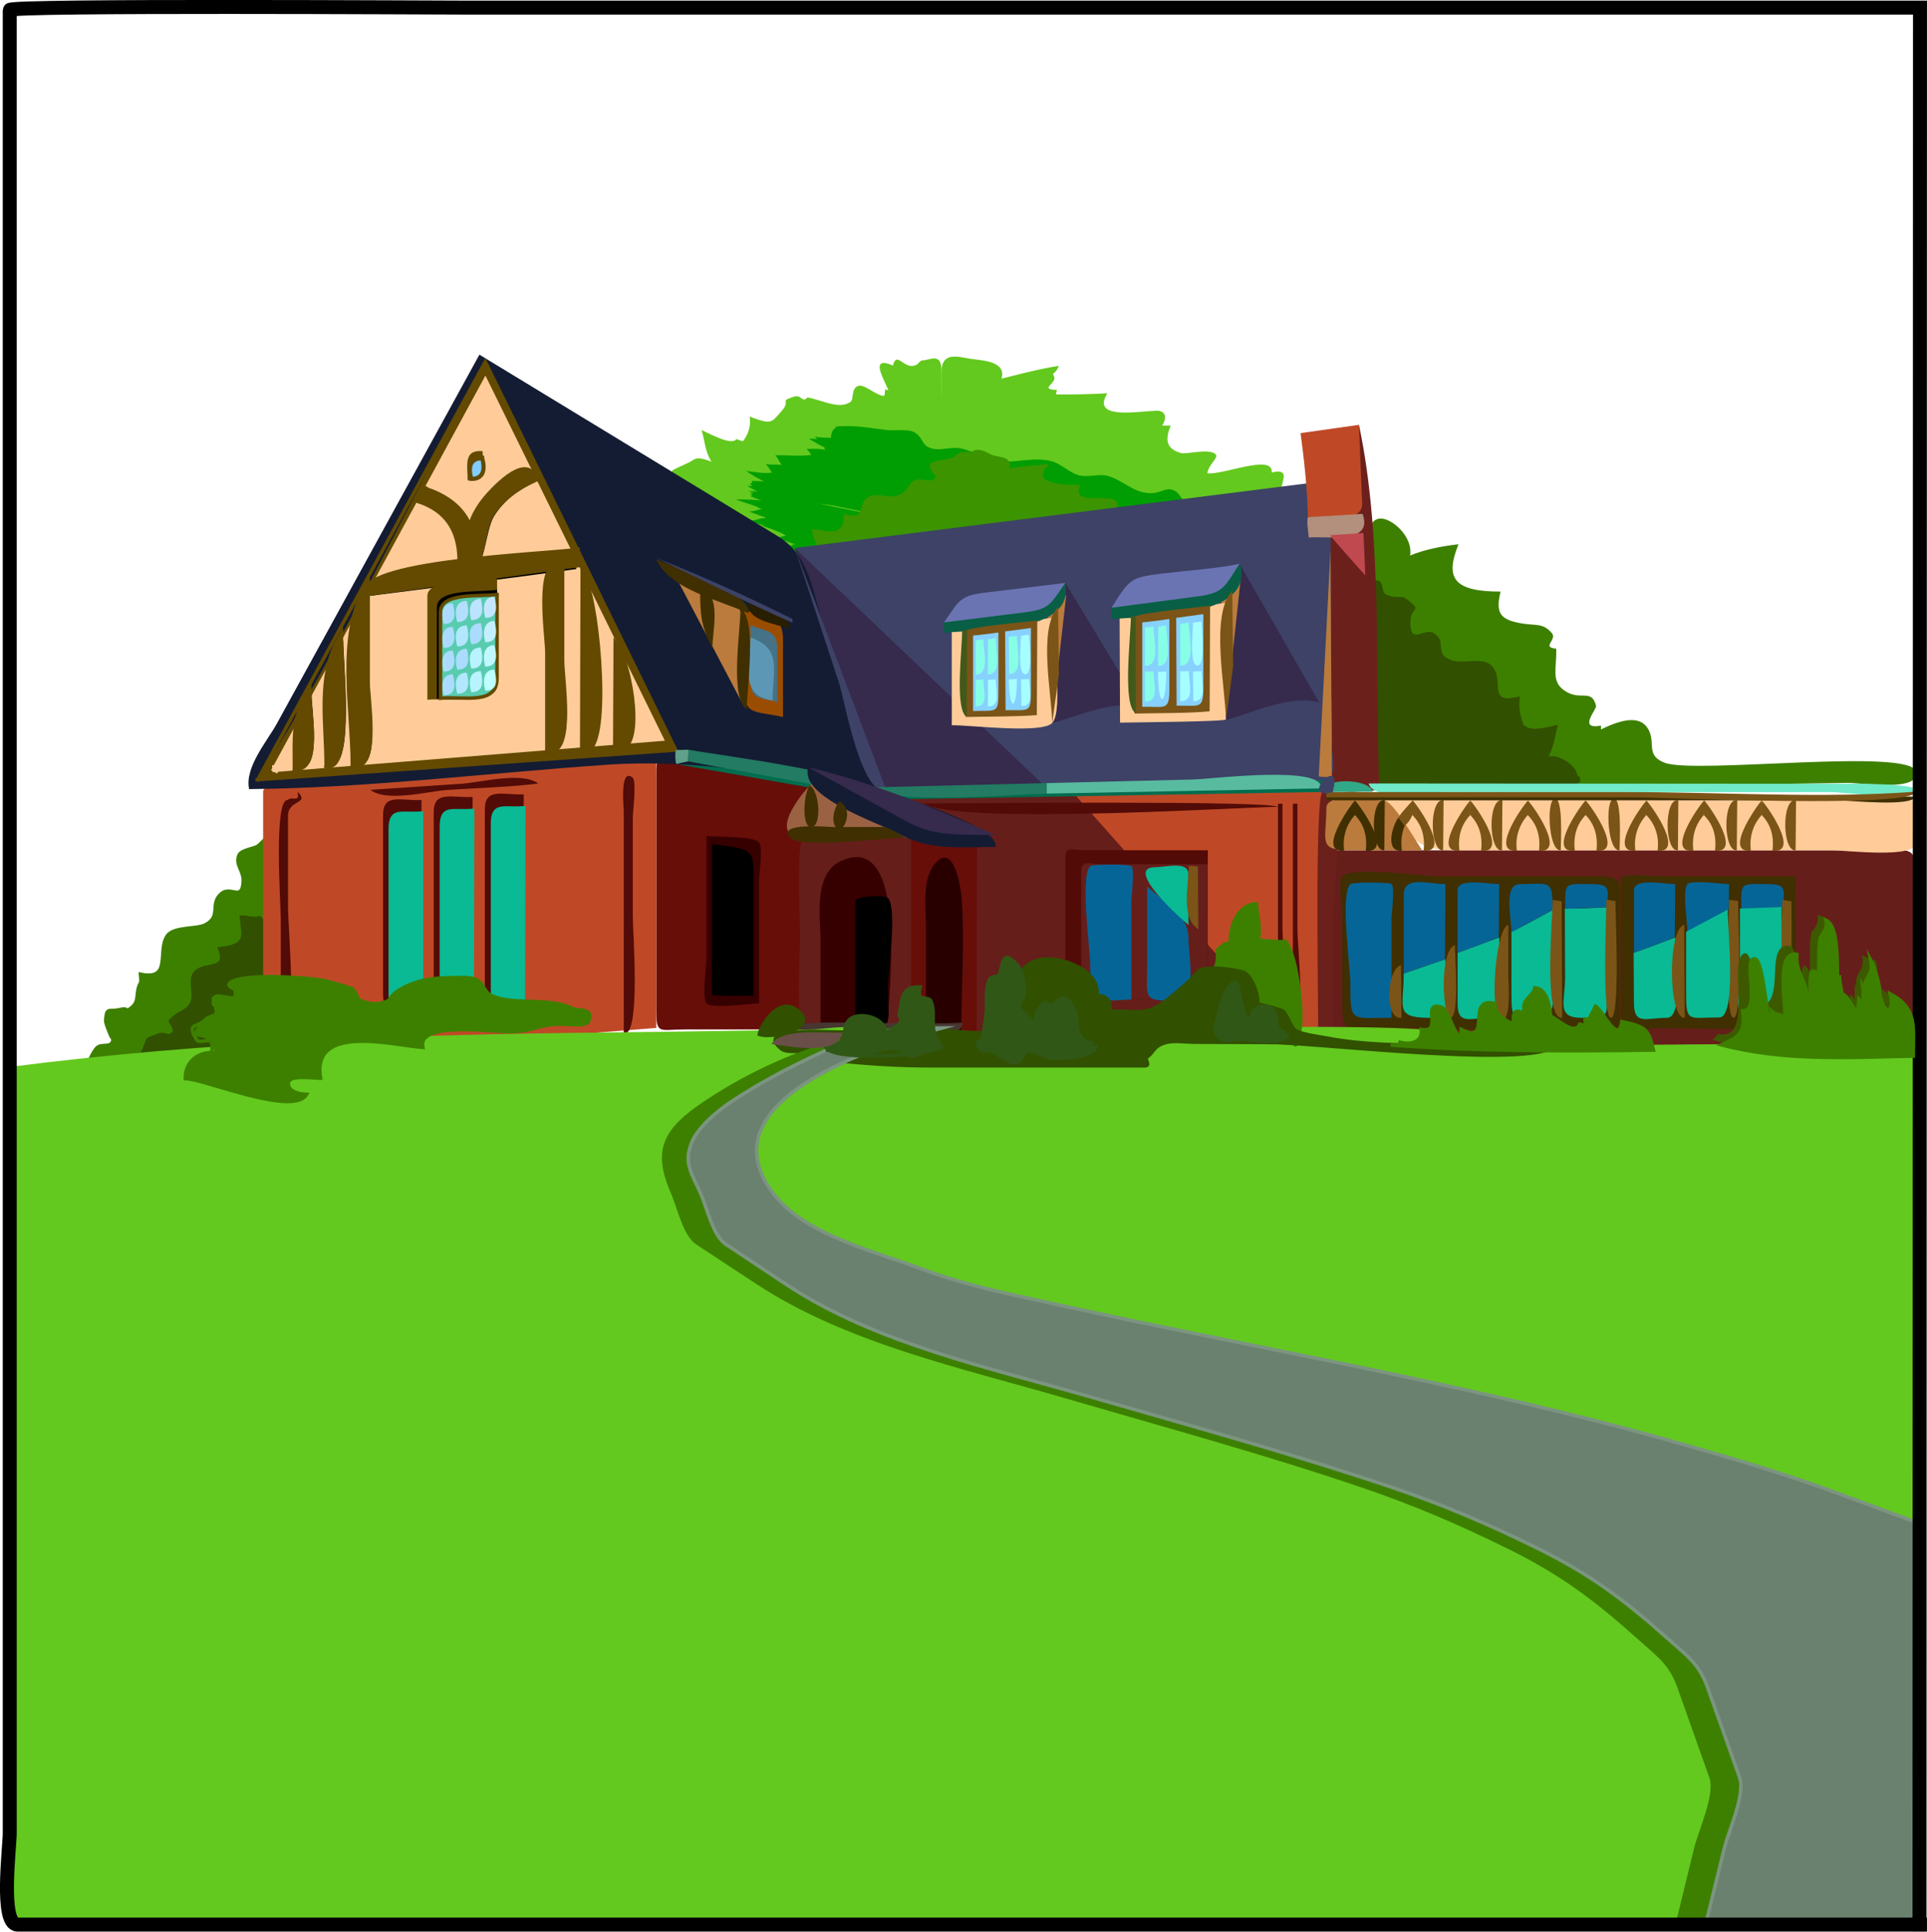 <svg xmlns="http://www.w3.org/2000/svg" viewBox="0 0 275.882 276.6" version="1.0"><path d="M1.009 158.49c.345.51.107.15 0 0" fill="#b8ffd1"/><path d="M134.9 77.936l-28.894 1.099c-4.789.182-4.749.819-6.851-3.59-.906-1.898-3.854-5.638-2.926-8.047.036-.093 1.804-.912 2.072-1.022 1.293-.531 1.06-1.203 3.563-.269-.932-1.398-.938-2.96-1.425-4.517 1.307.597 4.308 2.245 4.989 1.291.21.045.804.331.971.269.671-.913 1.17-2.104.908-3.495 3.198 1.18 3.077.924 4.599-.807 1.426-1.622-.476-1.315 1.75-2.043 1.118-.366 1.181.974 1.944.108 2.28.412 4.494 1.767 6.153.645.543-.367.028-1.984 1.165-2.312.867-.25 2.446 1.37 3.629 1.452.186-.208.124-.695.193-.968-.024.01.442.179.455.162-.671-1.651-2.772-5.019.647-3.549.488-2.017 1.412.231 2.849.054.932-.115.833-.805 1.491-.807.89-.003 2.583-1.131 2.602 1.368.05 8.198.67 17.038.11 24.978" fill="#63c91e"/><path d="M134.9 77.56l-.119-24.169c-.015-3.042 2.19-2.343 4.135-2.018 1.446.242 5.23.262 4.47 2.85 2.646-.657 5.543-1.439 8.228-1.829-.375.631-.219.583-.844 1.129a.866.866 0 010 .161c.975 1.117-2.28 2.066.519 2.151.046.102-.174.59-.064.645a112.12 112.12 0 007.318-.162c-2.391 3.84 4.358 2.564 6.674 2.527 1.295-.195 2.12.548 1.166 2.098.401 0 .811.014 1.229 0-.917 2.188-.509 3.345 1.425 3.925.808.242 4.312-.765 5.053.269.315.44-1.13 1.508-1.23 2.634 2.17.292 9.515-2.854 9.199-.107 2.482-.556 1.641.815 1.359 2.367 3.126-.118 4.893 1.637.314 2.147-16.17 1.801-32.65 4.708-48.85 5.382" fill="#63c91e"/><path d="M144.29 77.506l-24.841-4.926c-3.836-.761-8.306-2.369-12.21-2.227.035.119.546.154.647.216.012-.005-.511.142-.52.107.078.085.248.098.324.162.103.081-.375.243-.387.161.555.202 1.185.534 1.813.7a24.886 24.886 0 00-3.757-.162c1.048.38 2.819.899 3.174 1.129.1.152.468.147.583.215-.544.063-1.081.354-1.942.376.769.204 1.579.6 2.396.807v.107c-.649.026-1.45.338-2.009.377v.107c.601.207 1.206.449 1.814.591.057.035-.271.071-.322.054 1.32.369 2.513.857 3.496 1.398-.294.027-.816.241-1.424.27.559.198 1.853.737 2.786.967-.095.04-.526-.007-.583.054.06-.021.082-.003.063.054.053-.003.237.095.26.054-.115-.011-.084.021-.131.054-1.036-.2-2.055-.204-3.108-.269.038.034.225.124.064.161.272.176.722.256 1.036.377.003-.031-.612.026-.584.053.854.176 1.677.603 2.398.807-.556.379-1.264 1.412.623 1.225l30.34-2.999" fill="#009e02"/><path d="M144.29 77.506l-24.399-4.984c-3.585-.732-9.952-.871-12.848-2.921.083-.088.522.037.647 0-.033-.104-.381-.224-.258-.376.626-.138.055-.189.193-.323.062.021.083.003.065-.054.578.074 1.174.025 1.75.108a17.485 17.485 0 01-2.592-1.506c1.38.149 2.585.404 3.693.215-.261-.246-.394-.737-.972-1.237.751.193 1.609.016 2.397.162-.353-.314-.624-1.069-.971-1.398 1.804-.027 3.296.188 5.183-.054-.154-.166-.35-.52-.713-.86.717.039 1.806-.097 2.72.162-.033-.078-.289-.363-.323-.323.021.013.31.015.323 0-.745-.27-1.603-.876-2.331-1.237.326-.115.78-.011 1.166 0-.027.008-.388-.356-.325-.376.731.218 1.507.124 2.267.215-.028-.306.248-2.066 1.449-1.26 7.95 5.349 15.91 10.698 23.87 16.047" fill="#009e02"/><path d="M144.29 77.506l33.812-3.281c-1.661-.698-3.423-1.46-5.181-1.828-1.137-.238-2.525.148-3.369-.269.356.176-.784-1.483-1.165-1.721-1.411-.884-1.906.215-3.694.216-2.477.001-4.064-2.043-6.347-2.527-1.108-.235-2.708.305-3.95-.054-1.295-.374-2.54-1.646-3.822-1.989-2.412-.646-4.905.173-7.319.053-2.382-.118-3.683-1.606-5.96-1.936-1.481-.214-3.118.61-4.534-.215-.779-.454-.809-1.541-1.943-2.097-.889-.437-2.816-.166-3.757-.269-2.472-.271-4.776-.789-7.514-.484 8.25 5.468 16.49 10.935 24.74 16.401" fill="#009e02"/><path d="M138.98 81.109l-25.586.053c.014-1.788 1.852-3.08 3.758-2.742-.579-.837-.718-1.682-.971-2.635 1.978.031 4.804 1.439 4.599-2.205 3.352 1.008 1.898-1.263 3.303-2.258 1.467-1.04 3.021.212 4.599-.43 1.371-.558 1.337-1.664 2.268-2.097 1.104-.514 2.214.593 3.044-.484v-.107c-2.384-2.509.531-2.131 2.008-2.527.216-.058 1.65-.907 1.424-.967 1.199.322 1.554-.898 1.554 1.118.01 5.039.01 10.428.01 15.281" fill="#3b9400"/><path d="M138.98 81.109c0-2.615-1.51-15.264.196-16.455 1.046-.73 2.392.372 2.978.538 1.337.38 2.564.166 2.462 1.882 1.78-.377 3.718-.451 5.505-.591-.189.549-.196.315-.581.646v.107c-1.17 1.943 2.152 2.196 5.116 2.205-1.712 3.675 6.561.263 5.183 3.441.654.775.047 1.505.97 2.205.967.733 3.17.209 4.277 1.291-2.783 1.652 5.051 1.287 6.347 1.882-1.51 2.241 1.685 1.256 1.556 1.936-.385 2.026-5.777.967-8.314.967-8.52-.001-17.31.404-25.71-.054" fill="#3b9400"/><path d="M194.04 113.05l1.607-27.695c.188-3.226-1.135-11.631 2.343-11.074 1.671.268 4.319 2.755 3.887 5.269 2.113-.885 4.648-1.355 6.932-1.613-1.953 4.834-.75 6.775 6.024 6.775-.757 3.076-.039 3.986 2.783 4.517 2.267.426 3.194-.112 4.535 1.397.867.977-1.564 2.071.648 2.259.115 2.9-.913 4.869 1.557 6.237 2.06 1.14 3.521-.476 4.145 1.936.143.549-2.704 3.476.714 2.85.041.058-.055.52 0 .538 3.148-1.533 5.985-2.187 6.996.483.655 1.732-.449 3.324 2.137 4.302 4.397 1.663 35.585-2.256 36.013 1.344.341 2.866-7.765 1.508-9.819 1.537l-31.033.436c-13.04.18-26.53 1.17-39.47.5" fill="#3d8000"/><path d="M194.36 113.21l24.354-.905c1.053-.039 6.786.485 7.45-.331.357-.438-.389-1.096-.388-1.022-.016-1.185-2.485-2.997-4.083-2.635.774-1.375.938-3.009 1.36-4.517-1.597.244-3.729 1.122-4.923 0-.46-1.176-.786-2.66-.52-4.087-4.789 1.239-2.176-2.011-3.884-4.194-1.272-1.626-4.089-.364-5.892-.968-2.641-.884-.599-2.688-2.528-3.871-1.365-.837-3.152 1.528-3.37-1.021-.26-3.034 1.888-1.874-.259-3.657-1.246-1.035-1.406-.07-3.238-.86-.944-.407.098-2.592-2.136-1.882-2.63.84-1.75 25.84-1.94 29.95" fill="#315000"/><path d="M41.559 151.5l-29.667 2.796c.401-1.169 1.038-3.098 1.879-4.14.712-.883 2.018.065 2.396-1.13.018-.056-1.08-2.331-1.037-2.903.147-1.979.375-1.175 2.073-1.56 1.604-.363.388.731 1.684-.323 1.149-.936.447-2.167 1.231-3.494.113-.192.024-1.015 0-1.237 4.551.924 2.346-3.285 3.822-5.484.923-1.375 4.229-.921 5.505-1.613 2.322-1.26.506-2.984 2.267-4.463 1.345-1.13 2.959 1.195 3.11-1.72.083-1.617-1.233-2.413-.583-3.818.317-.687 2.254-.942 2.656-1.237.96-.704 2.245-2.711 3.951-2.688.256 10.86 1.203 22.37.713 33" fill="#3d8000"/><path d="M41.559 151.5l-29.667 2.796c.401-1.169 1.038-3.098 1.879-4.14.712-.883 2.018.065 2.396-1.13.018-.056-1.08-2.331-1.037-2.903.147-1.979.375-1.175 2.073-1.56 1.604-.363.388.731 1.684-.323 1.149-.936.447-2.167 1.231-3.494.113-.192.024-1.015 0-1.237 4.551.924 2.346-3.285 3.822-5.484.923-1.375 4.229-.921 5.505-1.613 2.322-1.26.506-2.984 2.267-4.463 1.345-1.13 2.959 1.195 3.11-1.72.083-1.617-1.233-2.413-.583-3.818.317-.687 2.254-.942 2.656-1.237.96-.704 2.245-2.711 3.951-2.688l.777 33.069" stroke="#3d8000" stroke-width=".5" stroke-miterlimit="10" stroke-linecap="square" fill="none"/><path d="M41.689 151.28l-.843-23.122c-.894.437-2.003 1.292-2.786 1.989-.336.299.321 1.51-.129 1.721-.348.163-.744-.536-.842-.484-.702.374-1.846-.116-2.527-.054.187 2.52 1.185 4.076-3.109 4.517 1.275 3.369-2.127 1.9-3.498 3.441-.975 1.097.233 3.291-.583 4.517-.839 1.26-1.949 1.149-2.98 2.419-.075.092 1.128 1.256.26 1.883-.762.551-1.031-.25-2.073.161-2.033.803-1.054.181-2.073 2.259-.571 1.164-1.612 1.489-1.554 3.118 7.579-.8 15.158-1.59 22.737-2.38" fill="#315000"/><path d="M41.689 151.28l-.843-23.122c-.894.437-2.003 1.292-2.786 1.989-.336.299.321 1.51-.129 1.721-.348.163-.744-.536-.842-.484-.702.374-1.846-.116-2.527-.054.187 2.52 1.185 4.076-3.109 4.517 1.275 3.369-2.127 1.9-3.498 3.441-.975 1.097.233 3.291-.583 4.517-.839 1.26-1.949 1.149-2.98 2.419-.075.092 1.128 1.256.26 1.883-.762.551-1.031-.25-2.073.161-2.033.803-1.054.181-2.073 2.259-.571 1.164-1.612 1.489-1.554 3.118 7.579-.8 15.158-1.59 22.737-2.38" stroke="#315000" stroke-width=".5" stroke-miterlimit="10" stroke-linecap="square" fill="none"/><path d="M189.9 121.76h77.551c6.94 0 6.915-1.193 6.915 6.028 0 2.188.536 21.88-.473 21.88h-79.604c-5.22 0-4.008-.526-4.085-6.028l-.3-21.88" fill="#661e1b"/><path d="M150.96 107.13l.064 40.857c0 .134 17.686.063 18.942.063h13.919c.902 0 5.72.673 6.392 0 .673-.674 0-5.49 0-6.394V127.59v-14.066c0-.904.673-5.72 0-6.394-.672-.672-5.489 0-6.392 0h-32.919" fill="#bf4926"/><path d="M128.29 148l.05-30.953c.002-1.031-.528-8.676.457-8.676h17.774c3.131 0 3.255.837 5.381 3.236l12.41 14.001 19.896 22.446c-18.54-.01-37.5 1.14-55.97-.06" fill="#661e1b"/><path d="M128.29 147.41l.064-39.038H98.088c-3.114 0-4.128-.97-4.128 2.163V144.518c0 3.729.355 2.892 4.128 2.892h30.206" fill="#670e09"/><path d="M93.963 147.19v-38.823l-52.248 4.143c-.977.077-4.042-.32-4.042.886V151.653c18.763-1.48 37.527-2.97 56.29-4.46" fill="#bf4926"/><path d="M98.56 107.3c-1.764-.305-2.483 1.979-1.729 2.111l3.475.612 16.279 2.866c5.263.926 9.69 1.607 14.97 1.517l57.456-.989c2.977-.051 2.31-.261 2.31-3.509 0-.85-2.973-.472-3.687-.488l-25.013-.58-59.766-1.386c-1.4-.03-2.999-.04-4.3-.15" fill="#006d4e"/><path d="M190.41 76.646l4.145-15.809c3.447 16.239 2.271 34.997 2.917 52.267-2.382 0-6.784 1.302-6.806-1.625l-.077-10.489-.18-24.344" fill="#6c201c"/><path d="M113.78 78.474l76.692-9.679.168 37.005c.019 3.935 1.446 5.922-2.613 6.025l-22.622.575-16.801.427c-1.844.047-6.554-6.272-7.787-7.498-9.01-8.952-18.02-17.904-27.04-26.856" fill="#3d4266"/><path d="M113.78 78.474l36.079 34.36-16.058.396c-4.646.115-7.357 1.787-8.892-2.641l-11.13-32.116" fill="#362a4d"/><path d="M35.665 113c-.675-3.109 2.59-6.869 3.958-9.36l11.192-20.389 17.821-32.464 42.649 25.949c4.674 2.844 4.908 7.647 6.642 12.839l7.97 23.856c-13.398-2.235-25.606-4.848-39.102-3.914-16.914 1.16-34.26 3.34-51.123 3.48" fill="#141c33"/><path d="M36.831 111.65l59.917-4.248-27.271-55.6c-10.788 19.817-20.545 40.887-32.646 59.85" fill="#634a00"/><path d="M36.831 111.65l59.917-4.248-27.271-55.6-32.582 59.848" stroke="#634a00" stroke-width=".5" stroke-miterlimit="10" stroke-linecap="square" fill="none"/><path d="M39.485 110.04l54.929-4.409L69.476 54.87c-9.954 18.329-19.552 37.319-29.991 55.171" fill="#fc9"/><path d="M39.485 110.04l54.929-4.409L69.476 54.87l-29.991 55.224" stroke="#fc9" stroke-linecap="square" stroke-miterlimit="10" fill="none"/><path d="M69.088 64.601c.038 2.174.836 4.378-2.138 4.194.001-2.21-.632-4.412 2.138-4.194" fill="#634a00"/><path d="M69.023 65.569c.456 1.613.239 3.03-1.555 3.011-.463-1.632-.154-2.989 1.555-3.011" fill="#82ccff"/><path d="M69.023 65.569c.456 1.613.239 3.03-1.555 3.011-.454-1.6-.221-2.983 1.555-2.958" stroke="#634a00" stroke-width=".6" stroke-miterlimit="10" stroke-linecap="square" fill="none"/><path d="M60.992 70.247c2.498.839 4.78 2.286 5.927 4.732.846 1.805 2.221 7.372-1.005 6.829.439-4.724-1.064-8.547-5.764-10.163-.163.23 1.181-1.748.842-1.398" fill="#634a00"/><path d="M60.992 70.247c2.498.839 4.78 2.286 5.927 4.732.846 1.805 2.221 7.372-1.005 6.829.439-4.724-1.064-8.547-5.764-10.163l.906-1.398" stroke="#634a00" stroke-linecap="square" stroke-miterlimit="10" fill="none"/><path d="M67.793 81.593c-.205-3.852-.386-6.254 1.943-9.41 1.174-1.591 6.021-6.694 7.126-3.28-2.505 1.071-4.721 2.72-6.155 5.054-1.13 1.839-1.403 7.511-2.914 7.636"/><path d="M67.209 81.593c-.206-3.972-.392-6.385 2.009-9.625 1.206-1.626 6.139-6.893 7.254-3.388-2.488 1.149-4.815 2.795-6.283 5.162-1.16 1.87-1.436 7.711-2.98 7.851" fill="#634a00"/><path d="M67.209 81.593c-.206-3.972-.392-6.385 2.009-9.625 1.206-1.626 6.139-6.893 7.254-3.388-2.488 1.149-4.815 2.795-6.283 5.162-1.166 1.879-1.363 7.625-2.98 7.904" stroke="#634a00" stroke-linecap="square" stroke-miterlimit="10" fill="none"/><path d="M82.497 81.485l.064-1.775c-4.53.583-29.683 1.29-29.861 5.647 9.874-1.28 20.162-2.513 29.797-3.872"/><path d="M71.162 82.83l.056 14.424c.016 4.02-6.604 2.65-10.032 2.944V85.311c-.001-2.593 7.871-2.195 9.976-2.483" fill="#634a00"/><path d="M71.162 84.442l.058 13.521c.012 2.813-6.248 1.917-8.674 2.127V86.96c-.001-2.787 6.465-2.098 8.616-2.518"/><path d="M71.162 85.142v11.932c0 3.951-4.648 2.61-8.097 2.908V87.649c-.001-2.872 5.629-2.179 8.097-2.507" fill="#59ccb0"/><path d="M71.162 85.142v11.932c0 3.951-4.648 2.61-8.097 2.908V87.649c-.001-2.872 5.629-2.179 8.097-2.507" stroke="#634a00" stroke-width=".5" stroke-miterlimit="10" stroke-linecap="square" fill="none"/><path d="M64.813 86.378c.438 1.521.455 3.058-1.296 2.958-.42-1.55-.188-2.98 1.296-2.958M64.813 89.766c.441 1.52.441 3.047-1.296 3.011-.421-1.564-.204-3.027 1.296-3.011M64.813 93.154c.444 1.592.443 3.019-1.296 3.011-.423-1.58-.184-3.016 1.296-3.011M64.813 96.541c.444 1.592.443 3.02-1.296 3.011-.423-1.562-.157-2.966 1.296-3.011" fill="#abdcff"/><path d="M66.821 86.056c.408 1.599.367 3.02-1.36 3.011-.415-1.552-.281-3.001 1.36-3.011" fill="#b3dfff"/><path d="M68.829 85.733c.409 1.614.38 3.063-1.36 3.065-.418-1.55-.269-2.995 1.36-3.065" fill="#bce3ff"/><path d="M70.771 85.464c.444 1.592.444 3.02-1.295 3.011-.42-1.564-.202-3.027 1.295-3.011" fill="#c4e6ff"/><path d="M68.829 89.228c.408 1.599.367 3.02-1.36 3.011-.407-1.513-.335-2.99 1.36-3.011M66.821 92.885c.408 1.598.367 3.019-1.36 3.01-.416-1.534-.253-2.948 1.36-3.01" fill="#abdcff"/><path d="M70.771 88.906c.445 1.608.458 3.064-1.295 3.064-.424-1.577-.171-3.013 1.295-3.064" fill="#c3efff"/><path d="M70.771 92.401c.447 1.591.43 3.009-1.295 3.065-.421-1.578-.217-3.074 1.295-3.065" fill="#c1f7ff"/><path d="M66.821 89.55c.408 1.599.367 3.02-1.36 3.012-.407-1.512-.335-2.99 1.36-3.012" fill="#b2e7ff"/><path d="M68.829 92.723c.408 1.599.367 3.021-1.36 3.011-.407-1.512-.335-2.99 1.36-3.011" fill="#b8f3ff"/><path d="M66.821 96.326c.408 1.599.367 3.019-1.36 3.011-.415-1.551-.281-3.001 1.36-3.011" fill="#b2e7ff"/><path d="M68.829 96.111c.408 1.599.367 3.02-1.36 3.011-.407-1.513-.336-2.991 1.36-3.011" fill="#b8f3ff"/><path d="M70.771 95.896c.444 1.592.445 3.021-1.295 3.011-.42-1.565-.201-3.027 1.295-3.011" fill="#bfffff"/><path d="M78.998 107.03l.036-14.434c.005-2.329-1.592-12.172 1.714-11.806v14.464c0 2.349 1.639 12.326-1.75 11.776M84.052 106.7V84.654c2.193 3.438 3.267 22.546 0 22.046M88.715 106.22l.065-12.367c1.204 2.306 4.067 12.977-.065 12.367"/><path d="M88.262 107.13l.065-14.249c1.75 2.639 3.785 14.639-.065 14.249" fill="#634a00"/><path d="M88.262 107.13l.065-14.249c1.74 2.62 3.809 14.475 0 14.303" stroke="#634a00" stroke-linecap="square" stroke-miterlimit="10" fill="none"/><path d="M51.146 109.5c.022-7.813-2.068-18.222 1.749-25.165v14.577c0 2.318 1.622 10.988-1.749 10.588M47.389 109.5c0-6-1.263-12.521 1.75-17.798-.001 3.068 1.601 18.268-1.75 17.798M42.854 109.88c0-4.202-.32-6.859 1.75-10.485 0 2.315 1.523 11.065-1.75 10.485"/><path d="M78.545 107.35V93.495c0-2.403-1.682-13.067 1.749-12.708V94.67c0 2.386 1.668 13.14-1.749 12.68" fill="#634a00"/><path d="M78.545 107.35V93.495c0-2.403-1.682-13.067 1.749-12.708V94.67c0 2.386 1.668 13.14-1.749 12.68" stroke="#634a00" stroke-linecap="square" stroke-miterlimit="10" fill="none"/><path d="M83.533 107.35l.065-24.251c2.027 4.077 1.685 7.111 1.685 11.726-.001 2.293 1.621 13.115-1.75 12.525" fill="#634a00"/><path d="M83.533 107.35l.065-24.251c1.953 3.927 3.628 24.531 0 24.251" stroke="#634a00" stroke-linecap="square" stroke-miterlimit="10" fill="none"/><path d="M88.262 92.831l1.749 2.904-1.749-2.904zM50.691 109.5c0-7.792-2.172-18.295 1.75-25.165v13.196c0 2.398 1.666 12.369-1.75 11.969" fill="#634a00"/><path d="M50.691 109.5c0-7.792-2.172-18.295 1.75-25.165v13.196c0 2.398 1.666 12.369-1.75 11.969" stroke="#634a00" stroke-linecap="square" stroke-miterlimit="10" fill="none"/><path d="M46.936 109.5c0-5.984-1.232-12.49 1.684-17.798-.001 3.032 1.555 18.218-1.684 17.798" fill="#634a00"/><path d="M46.936 109.5c0-5.984-1.232-12.49 1.684-17.798-.001 3.032 1.555 18.218-1.684 17.798" stroke="#634a00" stroke-linecap="square" stroke-miterlimit="10" fill="none"/><path d="M42.401 109.88c0-4.158-.306-6.864 1.684-10.485 0 2.545 1.55 10.675-1.684 10.485" fill="#634a00"/><path d="M42.401 109.88c0-4.158-.306-6.864 1.684-10.485 0 2.545 1.55 10.675-1.684 10.485" stroke="#634a00" stroke-linecap="square" stroke-miterlimit="10" fill="none"/><path d="M82.497 80.732v-1.774c-4.563.631-29.878 1.566-30.121 5.915 9.973-1.353 20.335-2.172 30.121-4.141" fill="#634a00"/><path d="M82.497 80.732v-1.774c-4.563.631-29.878 1.566-30.121 5.915l30.121-4.087" stroke="#634a00" stroke-linecap="square" stroke-miterlimit="10" fill="none"/><path d="M186.2 62.02l8.355-1.184.456 11.239c.121 2.96-5.28 1.835-7.775 1.989-.06-4.422-.62-8.841-1.04-12.044" fill="#bf4926"/><path d="M187.24 74.064l7.837-.484c1.575 4.374-4.899 3.157-7.709 3.388-.04-.867-.33-2.065-.13-2.904" fill="#b38f7d"/><path d="M190.41 76.646l4.792-.322.259 6.076c-1.68-1.906-3.43-3.816-5.05-5.754" fill="#bf494f"/><path d="M106.53 87.293v10.861c0 4.404 1.264 3.561 5.57 4.517V91.542c0-3.655-2.37-2.99-5.57-4.248" fill="#9a4d00"/><path d="M107.44 89.55l.053 8.088c.017 2.609 1.301 2.176 3.769 2.882v-7.736c0-2.525-1.49-2.367-3.82-3.234" fill="#457287"/><path d="M107.44 91.271c.032 4.059-1.659 8.379 3.173 9.034 0-4.651 1.41-7.344-3.17-9.029" fill="#5c98b5"/><path d="M97.072 83.206l9.132 17.369-.123-12.739c-.02-1.848-7.27-3.826-9.008-4.635" fill="#ba7b3c"/><path d="M100.24 84.335c3.17.585 1.75 6 1.75 8.442-1.66-3.173-1.75-4.816-1.75-8.442M106.01 87.185c.015 3.123-1.583 12.714.906 14.41 0-2.953 1.5-13.225-.91-14.415" fill="#402f00"/><path d="M93.963 80.087c2.654 1.275 13.653 4.657 13.214 7.743-3.95-1.831-11.347-3.396-13.217-7.743" fill="#402f00"/><path d="M107.18 86.378c1.901.754 6.105 1.251 5.831 3.657-1.96-.742-6.19-1.136-5.83-3.657" fill="#281e00"/><path d="M93.898 79.872c6.722 2.654 13.085 5.553 19.561 8.765v.538c-6.46-2.819-13.92-6.613-19.562-9.303M113.78 78.474l6.32 19.278c.909 2.772 3.047 15.977 6.894 15.674-4.4-11.65-8.8-23.305-13.21-34.956" fill="#3d4266"/><path d="M98.497 109.02l.063-1.667c3.858.764 27.491 3.602 27.271 6.722-9.11-1.68-18.22-3.37-27.333-5.05" fill="#227b62"/><path d="M195.92 112.19c13.305.009 26.608.019 39.913.027l27.545.019c.914.001 12.332-.172 10.984 1.19-1.264 1.277-10.446 0-12.155 0h-55.5c-2.21 0-9.93 1.43-10.78-1.24" fill="#70eac8"/><path d="M196.56 113.37l-7.318.054c.17-2.1 6.7-2.02 7.32-.05" fill="#31a887"/><path d="M149.86 112.14l20.958-.519c2.696-.066 18.756-2.112 18.297 1.271l-39.255.752v-1.5" fill="#58bb9f"/><path d="M149.86 113.64c-3.514.063-24.253 1.742-24.162-.914l24.162-.592v1.5" fill="#227b62"/><path d="M98.497 109.02l-1.683.376c-.151-.515-.177-1.464-.065-1.989l1.812-.054c-.022.54-.043 1.1-.064 1.66" fill="#61a08a"/><path d="M188.73 148.16c.007-3.88-.536-34.736.635-34.736 3.413 0 1.634 13.13 1.634 16.171v18.94c-.68-.11-1.65-.06-2.26-.37" fill="#6c201c"/><path d="M198.32 114.55l42.188.03 26.301.019 6.742.005c1.886.001.813 4.567.813 6.035 0 2.386-10.034 1.117-12.117 1.117h-53.884c-6.03 0-6.34-1.91-10.04-7.21" fill="#fc9"/><path d="M203.62 121.76h-10.171c-4.881 0-3.56-1.21-3.56-6.034 0-2.288 6.169-1.117 8.187-1.117 1.39 0 4.63 5.91 5.54 7.15" fill="#ba7b3c"/><path d="M198.19 121.76l.065-7.206c-2.16-.21-1.98 7.47-.07 7.21M193.98 116.71c-1.295 1.446-1.77 3.143-1.555 5.108-3.84.344.59-6.081 1.555-7.206 0 .65.08 1.65 0 2.1" fill="#402f00"/><path d="M193.98 116.71c1.38 1.423 1.783 3.154 1.554 5.108 3.908.419-.504-6.063-1.554-7.206 0 .65-.09 1.65 0 2.1" fill="#402f00"/><path d="M206.61 121.76l.064-7.206c-2.14-.21-1.97 7.46-.06 7.21M200.19 117.08c.572-.884 1.39-1.7 2.072-2.474.362 1.399-.098 2.748-1.166 3.656-.29-.4-.59-.79-.9-1.19" fill="#7b5417"/><path d="M201.1 118.26c-.463 1.084-.562 2.342-.388 3.549-2.387.255-1.493-3.345-.519-4.731.31.4.61.79.91 1.18" fill="#402f00"/><path d="M202.2 116.71c1.41 1.423 1.829 3.148 1.618 5.108 3.842.347-.588-6.08-1.554-7.206.03.63-.12 1.74-.07 2.1M215.03 121.76l.064-7.206c-2.15-.21-1.97 7.46-.06 7.21M210.49 116.71c-1.355 1.447-1.773 3.147-1.556 5.108-3.839.345.587-6.08 1.556-7.206 0 .65.09 1.65 0 2.1" fill="#7b5417"/><path d="M210.49 116.71c1.377 1.424 1.785 3.152 1.555 5.108 3.893.415-.513-6.068-1.555-7.206.01.65-.07 1.65.01 2.1M223.45 121.76c0-.885.43-8.546-1.104-7.206-.91.8-.58 7.35 1.1 7.21M218.72 116.71c-1.251 1.436-1.811 3.16-1.556 5.108-3.781.34.534-6.071 1.621-7.206.04.66.03 1.69-.06 2.1" fill="#7b5417"/><path d="M218.72 116.71c1.409 1.423 1.832 3.148 1.619 5.108 3.782.339-.537-6.071-1.619-7.206.05.63-.06 1.75 0 2.1M231.87 121.76c0-.886.43-8.543-1.102-7.206-.91.79-.58 7.35 1.1 7.21M227.01 116.71c-1.369 1.422-1.772 3.159-1.555 5.108-3.895.418.508-6.067 1.555-7.206-.01.65.08 1.65-.01 2.1" fill="#7b5417"/><path d="M227.01 116.71c1.366 1.424 1.771 3.159 1.554 5.108 3.895.418-.508-6.067-1.554-7.206 0 .65-.08 1.65 0 2.1" fill="#7b5417"/><path d="M274.3 114.07c-.708 1.522-9.385.538-11.357.538h-73.048v-.538h84.41" fill="#402f00"/><path d="M274.3 113.37c-.358 2.451-36.24.806-40.085.806h-44.32v-.752h42.929c13.61-.01 28.12.95 41.47-.06" fill="#7b5417"/><path d="M231.81 147.19v-16.091c0-5.582.948-5.632-4.483-5.632h-21.471c-1.924 0-12.325-1.421-13.689 0-.6.625 0 4.818 0 5.646v11.654c0 5.434.093 4.477 5.435 4.477 11.31 0 23 .65 34.21-.06" fill="#402f00"/><path d="M199.22 145.74v-14.18c0-.671.509-4.475 0-4.963-.297-.285-5.6-.285-5.896 0-1.48 1.421 0 12.04 0 14.18.01 5.8.01 4.96 5.9 4.96" fill="#066597"/><path d="M200.97 139.4c0 4.789-1.398 6.345 3.614 6.345 4.145 0 2.346-4.816 2.346-8.388-1.99.69-3.97 1.37-5.96 2.05" fill="#09ba95"/><path d="M206.87 137.35l.065-10.754c-2.368 0-5.96-1.281-5.96 1.511v11.287c1.9-.66 4.21-1.42 5.89-2.05" fill="#066597"/><path d="M208.68 136.44v7.293c0 3.141 1.849 2.009 4.777 2.009 2.463 0 1.182-9.113 1.182-11.507-1.99.74-3.97 1.47-5.96 2.21" fill="#09ba95"/><path d="M214.57 134.18l.064-7.582c-1.534 0-5.959-.922-5.959.857v8.983c1.92-.71 4.26-1.49 5.9-2.26" fill="#066597"/><path d="M216.39 133.43v8.724c0 4.419.263 3.59 4.727 3.59 2.457 0 1.169-12.698 1.169-15.432-1.93 1.03-4.05 2.26-5.9 3.12" fill="#09ba95"/><path d="M222.28 130.31c0-4.505-.337-3.71-4.727-3.71-2.323 0-1.169 4.896-1.169 6.883 1.97-1.06 3.94-2.11 5.9-3.17" fill="#066597"/><path d="M224.03 130.1l.039 9.873c.014 3.411-1.329 5.774 2.344 5.774 4.393 0 3.575-.218 3.575-4.518v-11.292c-1.96.07-4.01.21-5.95.17" fill="#09ba95"/><path d="M229.99 129.93c.436-2.911.339-3.333-2.32-3.333-3.82 0-3.575-.305-3.575 3.549 1.96-.07 3.92-.15 5.89-.22" fill="#066597"/><path d="M200.58 138.21l.064 7.527c-2.5.39-2.13-7.04-.06-7.53M208.29 135.31c0 1.688.704 10.431-.647 10.431-1.09 0-1.64-9.56.65-10.43M215.94 132.41v7.333c0 .445.532 7.763-1.298 6.002-1.34-1.29-.54-12.76 1.3-13.33M223.58 129.02l.064 16.723c-2.729.151-1.358-13.916-1.358-16.884-.14-.02 1.66.28 1.3.16M231.28 129.02c0 2.273.695 16.723-.646 16.723s-.647-14.596-.647-16.884c.44.05.87.1 1.3.16M240.22 121.76l.064-7.206c-2.13-.21-1.96 7.46-.06 7.21M235.69 116.71c-1.257 1.433-1.812 3.159-1.558 5.108-3.778.337.535-6.071 1.619-7.206-.01.66.03 1.65-.06 2.1" fill="#7b5417"/><path d="M235.69 116.71c1.363 1.413 1.871 3.165 1.618 5.108 3.782.339-.539-6.07-1.618-7.206 0 .66-.08 1.65 0 2.1M248.65 121.76l.063-7.206c-2.15-.21-1.97 7.46-.06 7.21M243.92 116.71c-1.27 1.445-1.723 3.148-1.492 5.108-3.891.415.509-6.069 1.555-7.206.03.66.03 1.69-.06 2.1" fill="#7b5417"/><path d="M243.92 116.71c1.446 1.399 1.836 3.149 1.618 5.108 3.816.343-.554-6.083-1.556-7.206.03.63-.12 1.74-.06 2.1M257.07 121.76l.064-7.206c-2.14-.21-1.96 7.46-.06 7.21M252.21 116.71c-1.295 1.446-1.768 3.143-1.554 5.108-3.848.346.607-6.074 1.554-7.206 0 .65.08 1.65 0 2.1" fill="#7b5417"/><path d="M252.21 116.71c1.392 1.421 1.782 3.163 1.554 5.108 3.888.417-.469-6.068-1.554-7.206 0 .65-.08 1.65 0 2.1" fill="#7b5417"/><path d="M257 147.19l.064-21.723h-19.771c-.829 0-5.299-.532-5.299.429v20.919c0 .961 4.47.429 5.299.429 6.47 0 13.52.31 19.71-.06" fill="#402f00"/><path d="M233.88 136.44l.051 7.293c.021 3.125 1.817 2.009 4.74 2.009 2.439 0 1.169-9.127 1.169-11.507-1.99.75-3.97 1.52-5.96 2.21" fill="#09ba95"/><path d="M239.77 134.18l.065-7.582c-1.529 0-5.896-.918-5.896.857v8.983c1.89-.71 4.21-1.49 5.83-2.26M247.48 130.31l.064-3.71c-1.005 0-5.338-.64-5.957 0-.757.783 0 5.674 0 6.883 1.92-1.02 4.22-2.18 5.9-3.17M255.19 129.93c.436-2.91.34-3.333-2.319-3.333-3.819 0-3.573-.304-3.573 3.549 1.96-.07 3.92-.15 5.89-.22" fill="#066597"/><path d="M241.13 132.41l.064 13.335c-2.33.26-2.52-12.63-.06-13.33M248.84 129.02c0 2.274.696 16.723-.647 16.723s-.648-14.595-.648-16.884c.44.05.87.1 1.3.16M256.48 129.02l.064 16.723c-2.735.155-1.362-13.914-1.362-16.884-.13-.02 1.66.28 1.3.16" fill="#7b5417"/><path d="M152.52 83.475l10.751 17.745c-3.889-1.004-8.712 1.275-12.63 2.312.63-6.684 1.25-13.37 1.88-20.055" fill="#362a4d"/><path d="M150.58 103.53l2.072-18.335c-3.111 2.863-2.963 3.013-2.702 7.198.23 3.662.62 7.585.63 11.137" fill="#ba7b3c"/><path d="M136.26 90.142v13.712c2.451-.055 12.883 1.267 14.379-.323 1.67-1.774 0-12.367 0-15.056-4.79.557-9.58 1.112-14.38 1.668" fill="#fc9"/><path d="M135.09 89.121l.065 1.505c4.402-.591 18.815.385 17.36-7.151-5.8 1.887-11.59 3.879-17.43 5.646" fill="#085f46"/><path d="M152.52 83.475c-2.253 3.238-2.305 3.774-6.066 4.242l-11.294 1.404c2.22-3.239 2.272-3.826 6.065-4.284l11.3-1.362" fill="#6b74b3"/><path d="M151.61 96.595l-.129-9.679c-2.918 3.086-.878 12.564-.844 16.615.32-2.31.65-4.623.97-6.935M148.44 102.4l.064-13.55c-1.184.156-10.234.958-10.234 1.526v12.293c3.31-.07 7.12-.03 10.17-.27" fill="#7b5417"/><path d="M143.9 90.411l.064 11.292c3.345-.1 3.629.542 3.629-2.742v-9.034c-1.22.167-2.45.334-3.69.487" fill="#87d1ff"/><path d="M146.17 97.293l.064 3.818c1.915-.011 1.103-2.266 1.103-3.872-.37.022-.79.014-1.16.055M144.42 97.293c.08 4.667 1.166 4.568 1.166-.054-.38.021-.79.013-1.17.054M146.17 91.057c.014 1.131-.542 5.484.616 5.484 1.148 0 .551-4.503.551-5.646-.36.057-.82.076-1.17.162" fill="#a6ffff"/><path d="M144.42 91.164l.064 5.377c2.092-.083 1.102-3.696 1.102-5.484-.3.072-.89.073-1.16.107" fill="#87ffe6"/><path d="M139.31 91.003v10.808c3.513-.104 3.626.46 3.626-2.994v-8.245c-1.19.159-2.56.35-3.63.432" fill="#87d1ff"/><path d="M141.44 97.348v3.818c1.915-.013 1.103-2.267 1.103-3.873-.36.015-.73.033-1.1.051" fill="#a6ffff"/><path d="M139.69 97.348v3.818c1.914-.013 1.102-2.267 1.102-3.873-.36.015-.73.033-1.1.051M141.44 91.541v5.054c2.069-.039 1.103-3.484 1.103-5.216-.02.005-1.2.182-1.1.162M139.69 91.702v4.893c2.053-.013 1.102-3.357 1.102-5.054l-1.1.161" fill="#87ffe6"/><path d="M138.4 102.67l.065-12.475-.712.054c0 2.736-1.12 11.361.65 12.421" fill="#42591a"/><path d="M177.46 80.732l11.399 19.842c-4.084-1.137-9.238 1.398-13.345 2.527.64-7.455 1.29-14.911 1.94-22.368" fill="#362a4d"/><path d="M175.45 103.1l2.201-20.433c-3.439 3.322-3.137 3.672-2.854 8.417.23 3.905.68 8.348.65 12.016" fill="#ba7b3c"/><path d="M160.29 88.153l.063 15.325c1.571-.033 15.156-.136 15.156-.457V86.325c-5.07.612-10.14 1.252-15.22 1.829" fill="#fc9"/><path d="M159.13 86.97v1.721c4.266-.597 20.662.118 18.396-7.904-6.08 2.059-12.34 4.503-18.4 6.183" fill="#085f46"/><path d="M177.46 80.732c-2.177 3.319-2.231 4.175-6.029 4.674l-12.303 1.617c2.589-4.048 2.59-4.332 7.246-4.893 3.58-.432 7.78-.696 11.08-1.398" fill="#6b74b3"/><path d="M176.55 95.358l-.13-10.754c-3.233 3.38-.942 14.062-.909 18.498.35-2.58.71-5.16 1.04-7.742M173.18 101.86l.065-15.11c-1.236.166-10.817 1.051-10.817 1.629v13.803c3.52-.08 7.53-.03 10.76-.32" fill="#7b5417"/><path d="M168.39 88.476l.063 12.582c3.318-.093 3.823.646 3.823-2.687V87.938c-1.29.18-2.58.366-3.88.536" fill="#87d1ff"/><path d="M170.79 96.165l.063 4.248c2.052-.049 1.165-2.552 1.165-4.301-.41.022-.83.02-1.23.056M168.97 96.111v4.301c2.136 0 1.229-2.515 1.229-4.301-.06.009-1.28.005-1.23.002M170.79 89.175c.013 1.224-.574 6.129.646 6.129 1.219 0 .583-5.055.583-6.291-.38.057-.86.079-1.23.162" fill="#a6ffff"/><path d="M168.97 89.335v5.969c2.326.13 1.229-4.308 1.229-6.129l-1.23.16" fill="#87ffe6"/><path d="M163.53 89.121v12.098c3.254-.09 3.886.691 3.886-2.581V88.637c-1.27.174-2.72.394-3.89.483" fill="#87d1ff"/><path d="M165.8 96.218c0 5.252 1.164 5.137 1.164-.053l-1.16.053" fill="#a6ffff"/><path d="M163.92 96.165v4.301c2.137.001 1.23-2.514 1.23-4.301-.06.002-1.28-.001-1.23-.004M165.8 89.712v5.646c2.202.118 1.164-4.082 1.164-5.808.05-.011-1.33.207-1.16.162M163.92 89.874v5.484c2.294-.004 1.23-3.75 1.23-5.646-.01.002-1.35.184-1.23.162" fill="#87ffe6"/><path d="M162.62 102.13V88.203l-.713.054c0 2.862-1.28 12.823.71 13.873" fill="#42591a"/><path d="M190.48 78.797l.195 32.37c-.482.126-1.397.128-1.88 0 .55-10.79 1.15-21.582 1.68-32.373" fill="#ba7b3c"/><path d="M130.75 147.57l.065-27.639h-15.702c-1.214 0-.558 12.297-.558 13.846 0 1.55-.657 13.847.558 13.847 5.12-.01 10.78.23 15.63-.06" fill="#661e1b"/><path d="M139.82 147.57l.065-27.639c-1.271 0-9.457-.406-9.457.353V147.271c.01.78 8.42.37 9.4.31" fill="#670e09"/><path d="M116.25 112.19c-1.894 1.733-6.312 7.743-1.254 7.743h16.54c-5.09-2.55-10.39-4.97-15.29-7.74" fill="#9a6242"/><path d="M115.73 109.88c-1.399 4.233 9.994 7.916 12.849 9.472 4.639 2.526 8.647 1.928 13.969 1.928.73-3.79-22.8-9.95-26.82-11.4" fill="#141c33"/><path d="M115.73 109.88l14.031 7.736c4.169 2.298 7.925 1.835 12.722 1.943-9.02-3.95-17.2-7.41-26.75-9.68" fill="#362a4d"/><path d="M127 147.52c.022-3.221 3.498-28.815-6.574-24.252-4.036 1.829-2.948 8.077-2.948 11.471v12.656c0 .25 8.49.12 9.52.12" fill="#370000"/><path d="M137.62 147.68c.021-6.279.491-12.719.064-18.981-.081-1.188-.931-7.836-3.563-5.297-2.188 2.112-1.554 6.37-1.554 9.06v13.415c0 3.03 2.56 1.8 5.05 1.8" fill="#280000"/><path d="M122.46 147.41v-18.341c0-.808 4.239-.939 4.664-.479 1.38 1.494 0 10.644 0 12.707.01 5.6 1.16 6.11-4.66 6.11"/><path d="M126.8 118.43c.965.469 1.902 1.004 2.851 1.505-2.586 0-15.149 1.685-16.581 0-1.901-2.237 5.616-1.505 6.209-1.505 2.42-.01 5.34-.01 7.52-.01" fill="#402f00"/><path d="M115.92 112.46c1.46.786 1.739 5.969.228 5.969-1.47 0-1.06-4.87-.23-5.97M120.2 114.77c2.205 1.075.499 5-.52 3.71-.94-1.19.18-3.65.52-3.71" fill="#402f00"/><path d="M108.67 143.7v-17.493c0-.873.606-4.89 0-5.575-.853-.963-6.122-.745-7.515-.914v17.351c0 .96-.7 5.919 0 6.631.79.8 6.23-.01 7.51-.01" fill="#370000"/><path d="M107.89 142.57v-15.047c0-6.278.401-5.758-5.959-6.677v21.614c0 .24 5.28.12 5.96.12"/><path d="M60.344 144.29v-29.735c-3 .146-5.506-1.043-5.506 2.206v25.647c0 3.24 2.636 2.03 5.506 1.88" fill="#520b07"/><path d="M60.344 144.29v-27.854c-3.048.22-4.47-.715-4.47 2.367V142.302c0 3.07 1.528 2.14 4.47 1.98" fill="#09ba95"/><path d="M60.344 144.29v-27.854c-3.048.22-4.47-.715-4.47 2.367V142.302c0 3.111 1.422 2.043 4.47 2.043" stroke="#09ba95" stroke-width=".5" stroke-miterlimit="10" stroke-linecap="square" fill="none"/><path d="M67.598 144.29l.065-30.165c-2.896.167-5.571-1-5.571 2.173v26.195c.001 3.18 2.931 1.95 5.506 1.8" fill="#520b07"/><path d="M67.598 144.29l.065-28.229c-3.079.222-4.47-.713-4.47 2.394v23.82c0 3.11 1.61 2.19 4.405 2.02" fill="#09ba95"/><path d="M67.598 144.29l.065-28.229c-3.079.222-4.47-.713-4.47 2.394v23.82c0 3.137 1.391 2.071 4.47 2.071" stroke="#09ba95" stroke-width=".5" stroke-miterlimit="10" stroke-linecap="square" fill="none"/><path d="M74.918 144.29l.064-30.542c-2.929.142-5.57-1.057-5.57 2.147v26.572c0 3.19 2.891 1.96 5.506 1.81" fill="#520b07"/><path d="M74.918 144.29l.064-28.606c-2.969.215-4.469-.723-4.469 2.297v24.39c0 3.03 1.72 2.08 4.405 1.92" fill="#09ba95"/><path d="M74.918 144.29l.064-28.606c-2.969.215-4.469-.723-4.469 2.297v23.591c0 3.704.636 2.773 4.469 2.773" stroke="#09ba95" stroke-width=".5" stroke-miterlimit="10" stroke-linecap="square" fill="none"/><path d="M89.298 148V116.109c0-.425-.606-6.367 1.294-4.727.565.487 0 5.02 0 5.73v13.98c.001 2.39 1.187 17.39-1.294 16.91M185.1 148.16v-33.07h.646v17.912c0 2.59 1.34 14.12-.65 15.16M182.96 148.16v-33.07h.647v17.912c0 2.59 1.35 14.12-.65 15.16" fill="#520b07"/><path d="M132.24 115.04c5.287.005 50.72-.445 50.72.538 0-.36-45.59 2.8-50.72-.54M41.169 114.55c.797-.614 1.755.494 1.425-1.182 1.849 1.806-1.36 1.078-1.36 3.46v13.001c0 3.006 1.614 21.107-1.037 21.662v-19.826c.001-2.3-1.055-17.17.972-17.11M77.056 146.55c-1.815-1.971-7.796-.752-10.283-.752H53.025c2.082 2.125 8.965.752 11.737.752h12.294M77.056 112.19c-2.378-1.734-8.166-.147-11.029.044l-13.002.869c2.363 1.822 8.216.202 11.094.009 4.204-.28 9.005-.4 12.937-.92" fill="#520b07"/><path d="M76.537 144.24l.065 1.345c-3.07 0-24.939.709-24.939-.672 0-1.38 22.046-.67 24.874-.67" fill="#b38f7d"/><path d="M137.75 146.44c.375 2.683-8.366 1.345-10.373 1.345-1.708 0-13.562 1.304-14.501 0-1.34-1.858 10.547-1.291 11.747-1.291 4.32.01 8.89.18 13.12-.05" fill="#473631"/><path d="M172.86 143.05l.065-21.293h-17.722c-1.529 0-2.683-.643-2.683.992v19.309c0 1.82 2.15.992 3.726.992h16.61" fill="#520b07"/><path d="M172.86 143.05l.065-19.304h-15.304c-1.641 0-2.834-.68-2.834 1.069v17.165c0 1.749 1.193 1.069 2.834 1.069h15.24" fill="#661e1b"/><path d="M161.98 143.11v-14.14c0-.67.508-4.461 0-4.949-.297-.285-5.598-.285-5.895 0-1.48 1.421 0 12.04 0 14.179 0 5.61.07 5.26 5.9 4.91M164.24 126.92v10.888c0 5.468-.859 5.512 4.726 5.512 2.418 0 1.169-7.009 1.169-9.119 0-3.18-3.68-5.18-5.9-7.28" fill="#066597"/><path d="M170.14 132.46v-7.237c0-1.994-3.057-1.045-4.726-1.045-4.7 0 3.89 7.57 4.73 8.28" fill="#09ba95"/><path d="M171.5 124.02l.064 9.033c-2.603-1.592-1.361-6.473-1.361-9.087-.17 0 1.7.16 1.3.06" fill="#7b5417"/><path d="M190.8 113.43c1.59-5.86-5.12 1.33 0 0" fill="#3d4266"/><path d="M1.333 152.79c28.168-3.632 56.471-4.642 84.856-4.933 6.91-.07 13.818-.171 20.727-.282 3.11-.05 6.22-.111 9.33-.162 2.34-.038 7.577-1.299 7.577 1.366 0 1.071 22.346.516 24.812.516 6.619 0 10.04-1.392 17.193-1.678 8.01-.32 16.026-.621 24.044-.566 4.349.03 8.699.058 13.043.309 3.997.23 8.621 1.653 12.566 1.183v1.614c14.4-.59 28.9-.7 43.313-.59 2.728.021 15.567-1.199 15.567 1.859V275.52c0 .165-190.77.082-205.97.082-4.618 0-66.535.869-66.542-.738l-.463-109.66-.052-12.41" fill="#63c91e"/><path d="M170.98 139.24c2.668.689 3.309-.979 3.043-3.334.903-.574.622-.847 1.879-1.129-.047-2.614 1.408-5.717 4.21-5.592.083 1.754.644 3.469.325 5.216.355.014 4.182.467 3.497-.054 1.956 1.488 3.025 10.841 2.332 13.604-.776 3.099-.54 1.977-3.11 0-1.401-1.078-3.11-1.585-4.34-2.366-.913-.58-2.392-2.609-2.914-2.903-1.069-.602-2.716-.096-3.758-.86-.46-.35-.08-1.89-1.17-2.59" fill="#3d8000"/><path d="M114.04 150.53c1.389.839 3.491 1.119 5.181 1.29 5.096.517 9.161.808 14.703.808h29.926c1.034 0-.119-.947.391-1.292.972-.656.787-1.415 2.462-1.989 1.208-.414 3.01-.107 4.275-.107 4.423 0 8.854.054 13.28.054-.886.008-1.771 0-2.657 0 5.034-.227 40.522 4.159 41.196 0-10.412 0-23.166 1.158-32.518-.591-1.578-.295-4.065-.568-4.922-1.236-.547-.426-1.124-2.274-1.685-2.689-.181-.134-3.563-1.143-3.563-.941 0-1.684-.825-3.833-1.941-4.543-.566-.36-5.783-1.179-6.642-.161-1.281 1.519-3.257 3.129-4.631 4.193-2.892 2.238-4.041 1.313-7.967 1.506.146-1.462-.457-2.32-1.879-2.258.47-3.496-4.621-5.495-7.58-5.216-3.974.375-4.033 3.881-4.922 7.474.387.006.78.016 1.167 0-.123.397-.776 1.95-1.167 2.205-2.679 1.745-9.127.247-12.211.349-3.996.133-7.931.404-11.95.404-2.139 0-12.563-.766-8.486 2.42.55.45 2.1.35 2.13.34" fill="#315000"/><path d="M114.04 150.53c1.389.839 3.491 1.119 5.181 1.29 5.096.517 9.161.808 14.703.808h29.926c1.034 0-.119-.947.391-1.292.972-.656.787-1.415 2.462-1.989 1.208-.414 3.01-.107 4.275-.107 4.423 0 8.854.054 13.28.054-.886.008-1.771 0-2.657 0 5.034-.227 40.522 4.159 41.196 0-10.412 0-23.166 1.158-32.518-.591-1.578-.295-4.065-.568-4.922-1.236-.547-.426-1.124-2.274-1.685-2.689-.181-.134-3.563-1.143-3.563-.941 0-1.684-.825-3.833-1.941-4.543-.566-.36-5.783-1.179-6.642-.161-1.281 1.519-3.257 3.129-4.631 4.193-2.892 2.238-4.041 1.313-7.967 1.506.146-1.462-.457-2.32-1.879-2.258.47-3.496-4.621-5.495-7.58-5.216-3.974.375-4.033 3.881-4.922 7.474.387.006.78.016 1.167 0-.123.397-.776 1.95-1.167 2.205-2.679 1.745-9.127.247-12.211.349-3.996.133-7.931.404-11.95.404-2.139 0-12.563-.766-8.486 2.42.55.45 2.1.35 2.13.34" stroke="#315000" stroke-width=".5" stroke-miterlimit="10" stroke-linecap="square" fill="none"/><path d="M30.675 150.74c-2.275-.187-4.202 1.294-4.145 3.71 2.672.028 15.563 5.502 17.359 2.259-1.042-.005-2.813-.441-2.591-1.721.19-1.094 3.457-.592 4.6-.592-1.358-7.871 10.238-4.737 14.639-4.409-.878-3.755 9.713-2.258 12.21-2.258 3.925 0 3.987-1.076 7.806-1.076 1.106 0 3.452.394 3.757-.483.678-1.941-1.524-1.345-2.268-1.721-3.423-1.734-8.445-.422-11.66-1.882-1.546-.702-.808-2.581-3.854-2.581-3.505 0-6.355-.022-9.359 1.774-1.814 1.085-.688 1.583-2.98 1.936-1.188.183-2.267-.303-2.721-.483-.259-.104-.58-1.385-1.035-1.614-.497-.251-3.598-1.125-4.275-1.236-2.998-.491-11.282-.923-13.215.483-.693.504 1.126.729.778 1.022-.051.043-.352.874-.388.914-.462.503-2.495-.486-2.98 0-.249.249.168 1.39.454 1.075-.081.09.314 1.22.129 1.452-.505.637-1.348.147-1.749.592-3.848 4.27 1.379.93 1.488 4.84" fill="#3d8000"/><path d="M30.675 150.74c-2.275-.187-4.202 1.294-4.145 3.71 2.672.028 15.563 5.502 17.359 2.259-1.042-.005-2.813-.441-2.591-1.721.19-1.094 3.457-.592 4.6-.592-1.358-7.871 10.238-4.737 14.639-4.409-.878-3.755 9.713-2.258 12.21-2.258 3.925 0 3.987-1.076 7.806-1.076 1.106 0 3.452.394 3.757-.483.678-1.941-1.524-1.345-2.268-1.721-3.423-1.734-8.445-.422-11.66-1.882-1.546-.702-.808-2.581-3.854-2.581-3.505 0-6.355-.022-9.359 1.774-1.814 1.085-.688 1.583-2.98 1.936-1.188.183-2.267-.303-2.721-.483-.259-.104-.58-1.385-1.035-1.614-.497-.251-3.598-1.125-4.275-1.236-2.66-.437-11.535-1.032-13.215.377-.633.531.887.936.778 1.021-.167.132.166.886 0 1.021-.547.449-2.506-.51-2.979 0-.129.139-.376 1.427 0 1.021.035-.038.336 1.187.194 1.345-.37.413-1.17.465-1.425.753-1.266 1.432-2.84.41-1.425 2.903.571 1.007 2.587-.943 2.268 1.56" stroke="#3d8000" stroke-width=".5" stroke-miterlimit="10" stroke-linecap="square" fill="none"/><path d="M200.45 149.24c1.588.43 3.242-.03 3.047-1.828 3.194.587-.121-4.017 2.783-3.227 1.261.343 1.527 3.565 2.914 4.355-.019-.37-.019-.759 0-1.129 4.668 2.333.434-4.804 4.858-3.71-.117 1.652 1.73 2.561 2.655 2.957-.228-1.545.146-2.384 1.556-1.451-.541-2.372 1.126-2.231 1.487-3.765 1.772.149 2.072 2.576 2.269 4.141.572-.086 3.305 2.937 4.146 1.075.052.003 1.014.267.777.377.003-.373.022-.756 0-1.129.368-.039.313.377.389.376.529-1.157.547-1.043 1.101-2.205 1.033.593 3.232 5.676 3.758 2.205 3.467.712 3.853 1.18 4.535 4.087-12.464.182-24.938.19-37.376-.699.36-.15.73-.29 1.09-.43" fill="#3d8000"/><path d="M200.45 149.24c1.588.43 3.242-.03 3.047-1.828 3.194.587-.121-4.017 2.783-3.227 1.261.343 1.527 3.565 2.914 4.355-.019-.37-.019-.759 0-1.129 4.668 2.333.434-4.804 4.858-3.71-.117 1.652 1.73 2.561 2.655 2.957-.228-1.545.146-2.384 1.556-1.451-.541-2.372 1.126-2.231 1.487-3.765 1.772.149 2.072 2.576 2.269 4.141.572-.086 3.305 2.937 4.146 1.075.052.003 1.014.267.777.377.003-.373.022-.756 0-1.129.368-.039.313.377.389.376.529-1.157.547-1.043 1.101-2.205 1.033.593 3.232 5.676 3.758 2.205 3.467.712 3.853 1.18 4.535 4.087-12.464.182-24.938.19-37.376-.699" stroke="#3d8000" stroke-width=".5" stroke-miterlimit="10" stroke-linecap="square" fill="none"/><path d="M274.3 275.65l-34.204.054 2.691-11.025c.597-2.443 3.058-7.717 2.185-10.178l-4.601-12.956c-1.181-3.327-2.892-4.485-5.595-6.903-6.495-5.811-11.283-9.405-19.048-13.219-6.891-3.384-13.306-6.138-20.563-8.607-14.085-4.792-28.349-8.674-42.628-12.841-14.678-4.284-31.193-7.821-44.081-16.299l-8.646-5.688c-1.807-1.188-2.692-5.345-3.535-7.255-2.686-6.087-1.032-8.992 4.617-12.788 8.521-5.726 19.758-10.324 29.992-10.324-10.476 2.982-31.841 11.046-21.116 25.325 4.626 6.159 13.968 8.858 20.668 11.599 5.972 2.442 12.815 4.002 19.127 5.334 29.5 6.225 59.805 10.289 88.852 18.428 7.594 2.128 15.155 4.093 22.534 6.865l12.965 4.872c1.073.403.442 4.088.44 5.079l-.06 50.54" fill="#3d8000"/><path d="M274.3 275.65l-34.204.054 2.691-11.025c.597-2.443 3.058-7.717 2.185-10.178l-4.601-12.956c-1.181-3.327-2.892-4.485-5.595-6.903-6.495-5.811-11.283-9.405-19.048-13.219-6.891-3.384-13.306-6.138-20.563-8.607-14.085-4.792-28.349-8.674-42.628-12.841-14.678-4.284-31.193-7.821-44.081-16.299l-8.646-5.688c-1.807-1.188-2.692-5.345-3.535-7.255-2.686-6.087-1.032-8.992 4.617-12.788 8.521-5.726 19.758-10.324 29.992-10.324-10.476 2.982-31.841 11.046-21.116 25.325 4.626 6.159 13.968 8.858 20.668 11.599 5.972 2.442 12.815 4.002 19.127 5.334 29.5 6.225 59.805 10.289 88.852 18.428 7.173 2.011 14.387 3.804 21.36 6.425l13.612 5.115c1.719.646.97 2.77.968 4.476l-.056 51.382" stroke="#3d8000" stroke-width=".5" stroke-miterlimit="10" stroke-linecap="square" fill="none"/><path d="M274.36 275.6l-30.183.054 2.689-10.997c.596-2.434 3.055-7.699 2.183-10.15l-4.597-12.913c-1.182-3.319-2.892-4.469-5.596-6.877-6.505-5.794-11.311-9.38-19.079-13.183-6.904-3.381-13.324-6.127-20.597-8.585-14.088-4.761-28.347-8.665-42.629-12.801-14.663-4.247-31.229-7.741-44.06-16.271l-8.605-5.722c-1.815-1.207-2.714-5.335-3.572-7.257-1.264-2.828-2.535-4.394-1.236-7.412.944-2.194 3.773-4.524 5.702-5.795 4.821-3.174 9.817-5.673 15.09-8.012 5.337-2.366 9.191-2.485 15.029-2.485-9.271 2.45-34.935 10.548-23.837 24.144 4.618 5.657 14.809 8.058 21.21 10.476 6.093 2.302 12.908 3.628 19.286 5.031 29.58 6.509 59.654 11.497 88.802 19.808 7.596 2.165 15.019 4.32 22.419 7.056l11.538 4.264c.497.184.107 5.145.107 5.683 0 17.04 1.53 35.25-.07 51.96" fill="#6a816f"/><path d="M274.36 275.6l-30.183.054 2.689-10.997c.596-2.434 3.055-7.699 2.183-10.15l-4.597-12.913c-1.182-3.319-2.892-4.469-5.596-6.877-6.505-5.794-11.311-9.38-19.079-13.183-6.904-3.381-13.324-6.127-20.597-8.585-14.088-4.761-28.347-8.665-42.629-12.801-14.663-4.247-31.229-7.741-44.06-16.271l-8.605-5.722c-1.815-1.207-2.714-5.335-3.572-7.257-1.264-2.828-2.535-4.394-1.236-7.412.944-2.194 3.773-4.524 5.702-5.795 4.821-3.174 9.817-5.673 15.09-8.012 5.337-2.366 9.191-2.485 15.029-2.485-9.271 2.45-34.935 10.548-23.837 24.144 4.618 5.657 14.809 8.058 21.21 10.476 6.093 2.302 12.908 3.628 19.286 5.031 29.58 6.509 59.654 11.497 88.802 19.808 7.596 2.165 15.019 4.32 22.419 7.056l11.538 4.264c.497.184.107 5.145.107 5.683v52" stroke="#7b9580" stroke-width=".5" stroke-miterlimit="10" stroke-linecap="square" fill="none"/><path d="M108.41 148.27c2.071.995 9.822-1.038 5.7-3.925-2.72-1.9-5.43 2.2-5.7 3.93" fill="#315000"/><path d="M118.77 149.61c3.189-.099 1.432-2.467 2.914-3.657 1.475-1.185 5.114-.179 5.116 1.937.345-.271 1.9-1.075 2.073-1.452.286-.62-.236-.959-.129-1.29.457-1.419-.05-3.996 2.98-3.818-.573 2.346 1.16 1.157 1.489 1.936.609 1.441.176 2.58.52 4.087.654 2.874 2.219 1.792-.388 3.173.093-.049-2.509.966-2.462.968-1.405-.064-1.995-1.071-2.915-1.129-1.386-.087-2.884.804-4.34.806-1.834.002-3.524-.664-5.376-.537-.1-.59.2-.61.53-1.03" fill="#315717"/><path d="M118.77 149.61c3.189-.099 1.432-2.467 2.914-3.657 1.475-1.185 5.114-.179 5.116 1.937.345-.271 1.9-1.075 2.073-1.452.286-.62-.236-.959-.129-1.29.457-1.419-.05-3.996 2.98-3.818-.589 2.411 1.175 1.123 1.554 2.044.629 1.527.097 2.774.454 4.409.606 2.776 2.793 1.831-1.619 2.903-1.616.393-12.75 1.239-13.863-.699" stroke="#315717" stroke-width=".5" stroke-miterlimit="10" stroke-linecap="square" fill="none"/><path d="M156.34 149.34c-2.823-.51-1.763-2.932-2.463-4.57-1.826-4.271-2.98.501-4.145-1.183-1.205.535-1.611 1.824-1.425 3.172-.203-.272-2.227-2.11-2.268-2.258-.33-1.176.773-1.571.647-2.688-.111-.995-.351-2.819-1.036-3.603-2.285-2.61-1.998.057-2.657 1.505-.094.206-1.076-.072-1.359.592-.53 1.243-.389 2.491-.389 3.871.001 1.385-.59 4.062-.583 4.786 0 .045-.937-.159-.647.646.547 1.52 1.198.408 2.397 1.075.839.467 1.655 1.458 2.915 1.452 1.235-.006.919-1.573 1.878-1.667.972-.096 2.512.871 3.498 1.075 1.69.34 7.31-.15 5.62-2.22" fill="#315717"/><path d="M156.34 149.34c-2.823-.51-1.763-2.932-2.463-4.57-1.826-4.271-2.98.501-4.145-1.183-1.205.535-1.611 1.824-1.425 3.172-.203-.272-2.227-2.11-2.268-2.258-.33-1.176.773-1.571.647-2.688-.111-.995-.351-2.819-1.036-3.603-2.285-2.61-1.998.057-2.657 1.505-.094.206-1.076-.072-1.359.592-.53 1.243-.389 2.491-.389 3.871.001 1.385-.59 4.062-.583 4.786 0 .045-.937-.159-.647.646.547 1.52 1.198.408 2.397 1.075.839.467 1.655 1.458 2.915 1.452 1.235-.006.919-1.573 1.878-1.667.965-.095 2.256.904 3.238 1.021 1.745.208 6.223-.168 6.477-1.613" stroke="#315717" stroke-width=".5" stroke-miterlimit="10" stroke-linecap="square" fill="none"/><path d="M183.94 147.84c-2.075-.813-.51-2.108-1.749-3.28-1.146-1.084-3.178-.379-3.173 1.721-2.071-1.39-1.029-8.409-3.5-4.355-.421.691-1.698 5.266-1.553 5.7.73 2.18 2.673.99 4.016 1.128 1.742.179 4.186.049 6.347 0 .08-.48-.18-.53-.4-.91" fill="#315717"/><path d="M183.94 147.84c-2.075-.813-.51-2.108-1.749-3.28-1.146-1.084-3.178-.379-3.173 1.721-2.071-1.39-1.029-8.409-3.5-4.355-.421.691-1.698 5.266-1.553 5.7.73 2.18 2.673.99 4.016 1.128 1.636.168 5.185.91 6.347-.537" stroke="#315717" stroke-width=".5" stroke-miterlimit="10" stroke-linecap="square" fill="none"/><path d="M110.42 149.51c2.192.201 9.349 1.881 10.233-1.613-2.92-.01-8.64-.63-10.23 1.61" fill="#694f48"/><path d="M274.81 275.6l.051-207.44.017-67.068H67.388c-4.084 0-65.994-.369-65.994.336v261.045c0 2.111-1.423 13.125 1.12 13.125H274.878" stroke="#000" stroke-width="2" stroke-miterlimit="10" stroke-linecap="square" fill="none"/><path d="M241.39 133.43v8.686c0 4.429.305 3.574 4.78 3.574 2.482 0 1.182-12.683 1.182-15.432-1.99 1.05-3.97 2.11-5.96 3.17M249.1 130.1v9.839c0 3.437-1.352 5.754 2.346 5.754 4.422 0 3.614-.192 3.614-4.518v-11.291c-1.99.07-3.98.14-5.96.22" fill="#09ba95"/><path d="M245.99 148.05c4.985 1.107 1.719-9.493 3.371-11.292 1.852-2.017 2.264 8.203 2.85 9.786-.018-.554.282-1.714.194-2.527 2.851-1.054.716-7.331 2.852-8.442 2.624-1.365 2.113 5.413 2.138 6.83.05-.034.527-.03.582 0 0-1.191-.412-6.061 1.101-3.228.149-1.919-.123-3.796.259-5.699.042-.21 1.185-.901.842-2.419 3.663.221 1.599 6.616 1.684 8.926.068-.241.017-.583.067-.808-.001-.003.187.008.191 0-.021.746.238 1.631.26 2.42 1.257.156 2.313 4.575 2.526.808.32.367.37.138.584.806-.019-.792.096-1.634 0-2.419.042.096.349.974.257.591-.313-2.414 1.357-2.154.843-4.624.134.107 2.124 1.122 1.816.591.97 1.675-.291 4.737-.456 6.667 1.601.262 1.811-.941 1.425-2.42 4.18 2.893 1.873 4.754 3.304 8.927-9.081.244-18.598.746-27.463-1.613l.79-.88" fill="#3d5900"/><path d="M273.91 151.23c-9.126.186-18.555.755-27.465-1.612 2.356-1.042 3.503-1.657 3.046-4.84 2.712.037-.07-7.764 1.749-7.474 1.276.203 1.654 8.843 2.396 9.894-.137-.776.063-1.633 0-2.42.688.615 1.247.448 1.944.807 0-2.228-1.3-9.552 1.684-8.926-.3 2.673 1.677 4.128 1.425 6.453.023-.021.506-.019.519 0 0-1.263-.39-5.99 1.104-3.227.204-1.919-.078-3.804.323-5.701.046-.215 1.098-.987.774-2.419 1.951.793 1.551 6.832 1.684 8.927.081-.239.068-.59.132-.807h.129c.004.742.299 1.617.325 2.419 1.301.198 2.22 4.616 2.459.808.311.351.395.162.583.806-.017-.794.089-1.631 0-2.42.006.013.276.001.26.107-.069.169.118.988 0 .484-.284-2.392 1.338-2.141.844-4.625.57 1.05 1.179 3.051 1.326 4.571.339 3.5 2.231 3.241 1.456.269 3.89 2.07 3.32 4.64 3.32 8.93" fill="#3d8000"/><path d="M273.91 151.23c-9.126.186-18.555.755-27.465-1.612 2.356-1.042 3.503-1.657 3.046-4.84 2.712.037-.07-7.764 1.749-7.474 1.276.203 1.654 8.843 2.396 9.894-.137-.776.063-1.633 0-2.42.688.615 1.247.448 1.944.807 0-2.228-1.3-9.552 1.684-8.926-.3 2.673 1.677 4.128 1.425 6.453.023-.021.506-.019.519 0 0-1.263-.39-5.99 1.104-3.227.204-1.919-.078-3.804.323-5.701.046-.215 1.098-.987.774-2.419 1.951.793 1.551 6.832 1.684 8.927.081-.239.068-.59.132-.807h.129c.004.742.299 1.617.325 2.419 1.301.198 2.22 4.616 2.459.808.311.351.395.162.583.806-.017-.794.089-1.631 0-2.42.006.013.276.001.26.107-.069.169.118.988 0 .484-.284-2.392 1.338-2.141.844-4.625.57 1.05 1.179 3.051 1.326 4.571.339 3.5 2.231 3.241 1.456.269 3.89 2.07 3.32 4.64 3.32 8.93" stroke="#3d8000" stroke-width=".5" stroke-miterlimit="10" stroke-linecap="square" fill="none"/></svg>